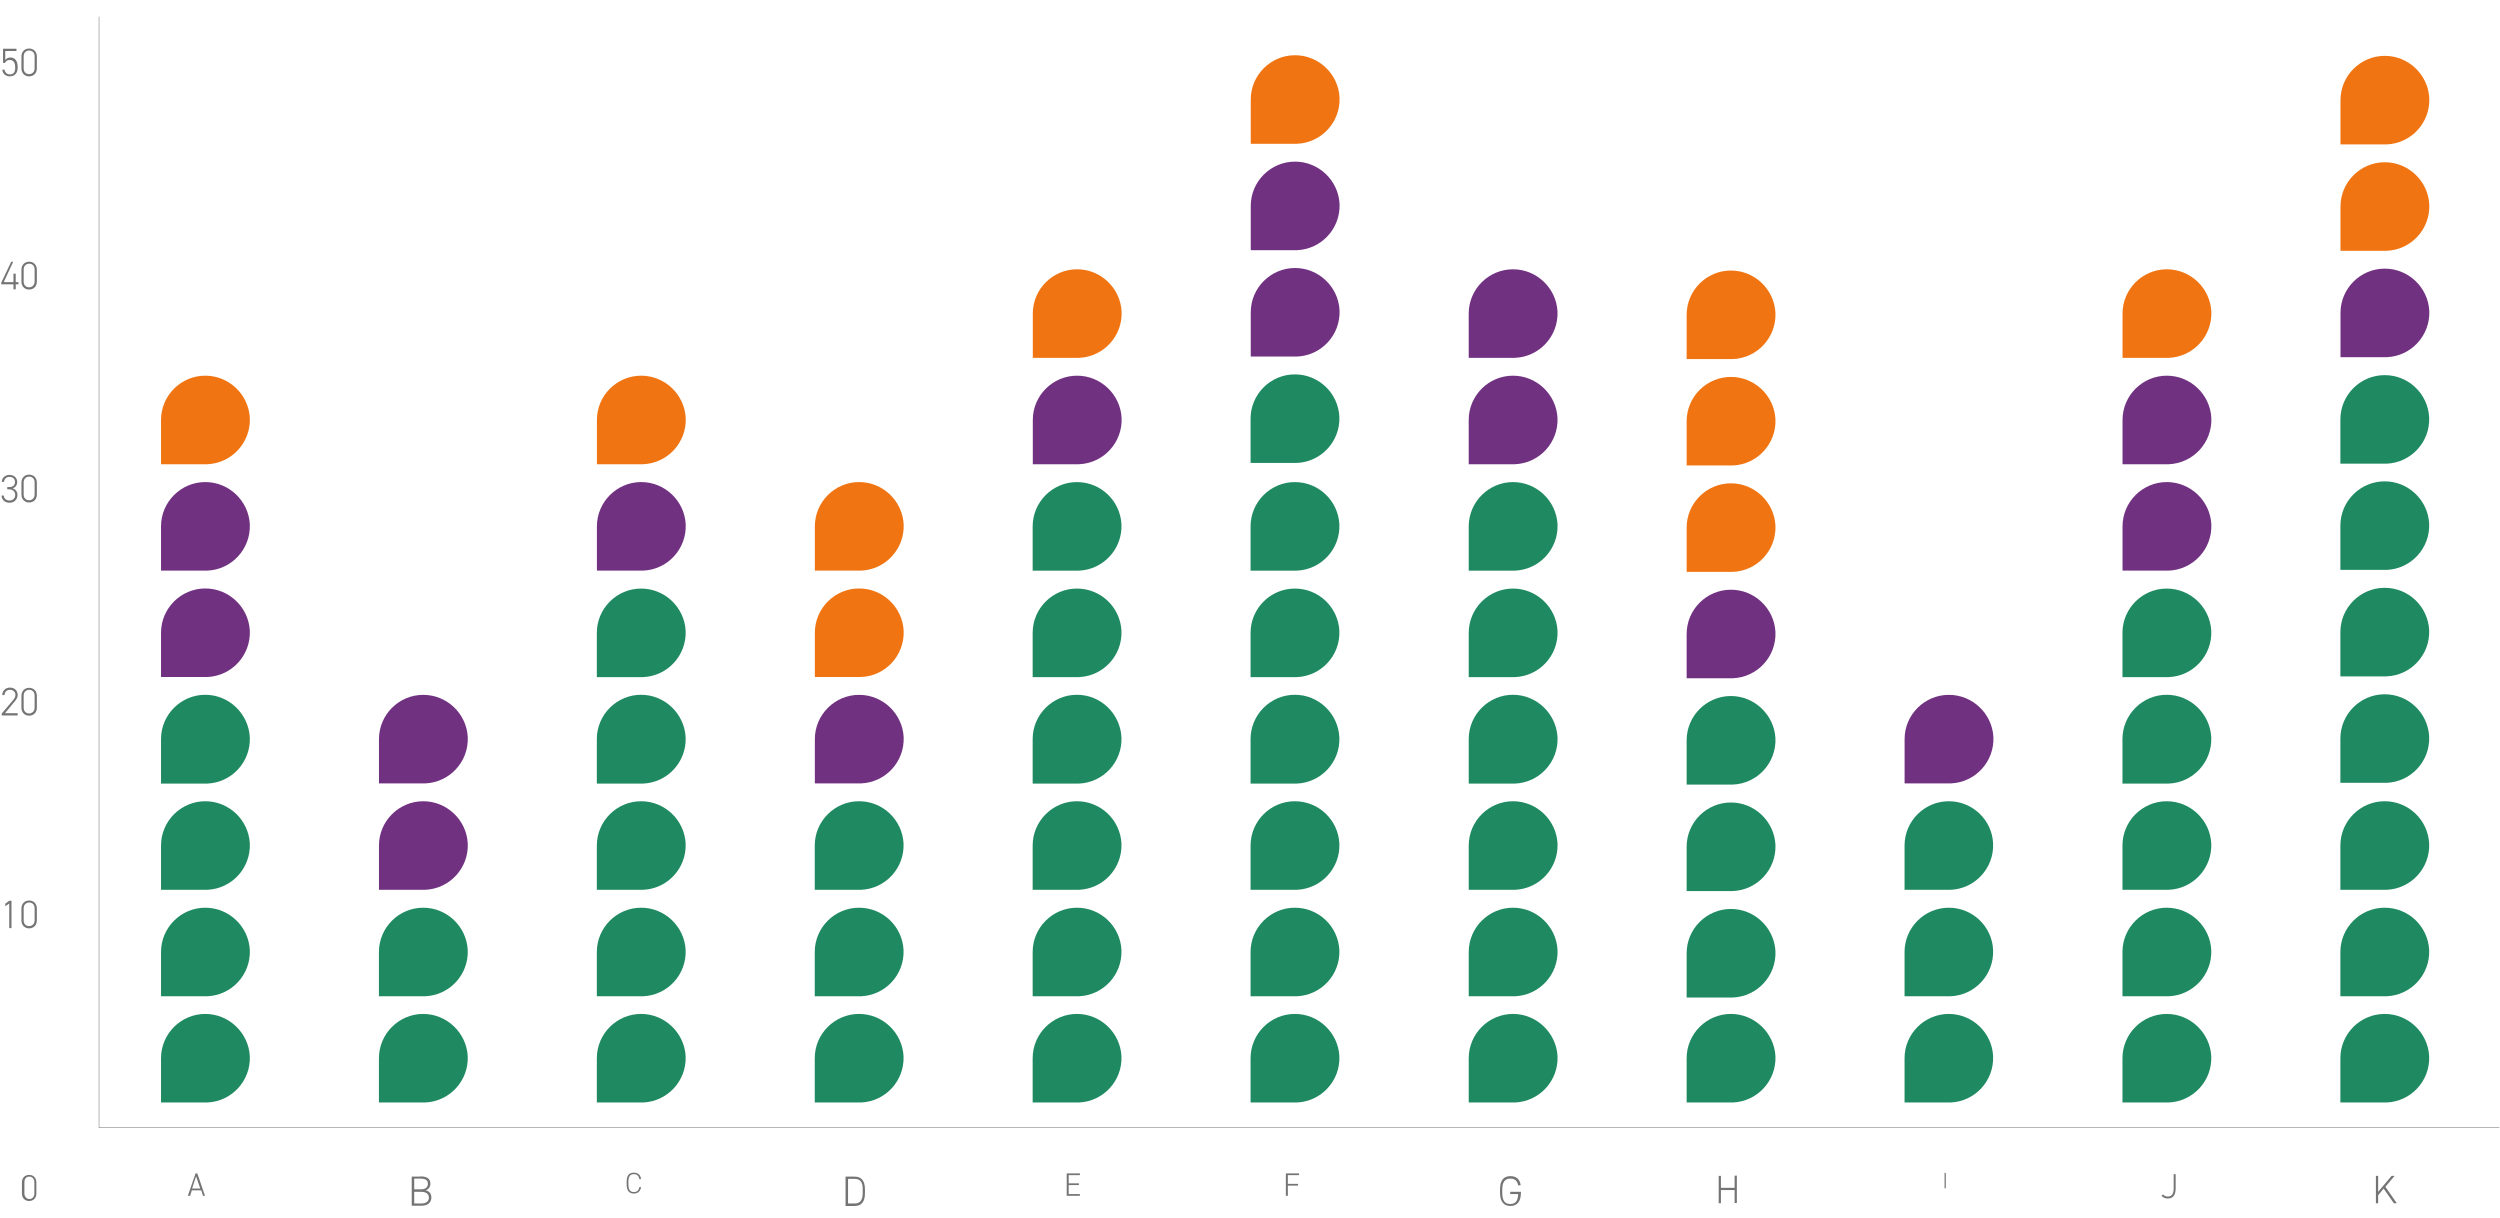 <svg id="Layer_1" xmlns="http://www.w3.org/2000/svg" xmlns:xlink="http://www.w3.org/1999/xlink" viewBox="0 0 1005 489.7" style="enable-background:new 0 0 1005 489.7;"><style>.st0{fill:none;stroke:#8C8B8B;stroke-width:0.25;}
.st1{enable-background:new ;}
.st2{fill:#757474;}
.st3{clip-path:url(#SVGID_2_);}
.st4{fill:#713181;}
.st5{fill:#1F8A62;}
.st6{clip-path:url(#SVGID_4_);}
.st7{fill:#F07512;}
.st8{clip-path:url(#SVGID_6_);}
.st9{clip-path:url(#SVGID_8_);}
.st10{clip-path:url(#SVGID_10_);}
.st11{clip-path:url(#SVGID_12_);}
.st12{clip-path:url(#SVGID_14_);}
.st13{clip-path:url(#SVGID_16_);}
.st14{clip-path:url(#SVGID_18_);}
.st15{clip-path:url(#SVGID_20_);}
.st16{clip-path:url(#SVGID_22_);}
.st17{clip-path:url(#SVGID_24_);}
.st18{clip-path:url(#SVGID_26_);}
.st19{clip-path:url(#SVGID_28_);}
.st20{clip-path:url(#SVGID_30_);}
.st21{clip-path:url(#SVGID_32_);}
.st22{clip-path:url(#SVGID_34_);}
.st23{clip-path:url(#SVGID_36_);}
.st24{clip-path:url(#SVGID_38_);}
.st25{clip-path:url(#SVGID_40_);}
.st26{clip-path:url(#SVGID_42_);}
.st27{clip-path:url(#SVGID_44_);}
.st28{clip-path:url(#SVGID_46_);}
.st29{clip-path:url(#SVGID_48_);}
.st30{clip-path:url(#SVGID_50_);}
.st31{clip-path:url(#SVGID_52_);}
.st32{clip-path:url(#SVGID_54_);}
.st33{clip-path:url(#SVGID_56_);}</style><g transform="translate(-78.285 -259.596)"><path class="st0" d="M118.1 266.3v446.6H1083"/><g class="st1"><path class="st2" d="M153.8 740.3l3.1-9h.7l3.1 9h-.8l-.7-2.2h-3.8l-.7 2.2H153.8zM155.5 737.4h3.3l-1.7-4.9L155.5 737.4z"/></g><g class="st1"><path class="st2" d="M82.9 632.7H82v-9.9l-1.6 1.1v-1l1.6-1.2h.9v11z"/><path class="st2" d="M93.1 629.6c0 2-1.4 3.2-3.1 3.2-1.7.0-3.1-1.2-3.1-3.2v-4.8c0-2 1.4-3.2 3.1-3.2 1.7.0 3.1 1.2 3.1 3.2V629.6zM90 622.4c-1.2.0-2.2.9-2.2 2.3v4.9c0 1.4.9 2.3 2.2 2.3 1.2.0 2.2-.9 2.2-2.3v-4.9C92.2 623.3 91.3 622.4 90 622.4z"/></g><g class="st1"><path class="st2" d="M85.3 547.2H79v-.8l4-4.7c1-1.1 1.5-1.9 1.5-2.7.0-1.4-1.1-2.1-2.2-2.1-1.2.0-2.1.7-2.2 2.1h-.9c0-1.8 1.4-3 3.1-3 1.7.0 3.1 1.1 3.1 3 0 1.3-1 2.4-1.9 3.4l-3.2 3.9h5.1V547.2z"/><path class="st2" d="M93.1 544.1c0 2-1.4 3.2-3.1 3.2-1.7.0-3.1-1.2-3.1-3.2v-4.8c0-2 1.4-3.2 3.1-3.2 1.7.0 3.1 1.2 3.1 3.2V544.1zM90 536.9c-1.2.0-2.2.9-2.2 2.3v4.9c0 1.4.9 2.3 2.2 2.3 1.2.0 2.2-.9 2.2-2.3v-4.9C92.2 537.8 91.3 536.9 90 536.9z"/></g><g class="st1"><path class="st2" d="M81.3 455.4h.6c1.7.0 2.4-.8 2.4-2.1.0-1.1-.8-2-2.2-2-1.2.0-2.1.8-2.2 2H79c0-1.7 1.5-2.8 3.1-2.8 1.8.0 3.1 1.2 3.1 2.9.0 1.3-.8 2.2-1.8 2.5 1.1.4 1.9 1.3 1.9 2.7.0 1.7-1.2 3.1-3.1 3.1-2.1.0-3.2-1.2-3.3-2.9h.9c.1 1.2.9 2 2.4 2 1.2.0 2.2-.9 2.2-2.2.0-1.4-.9-2.3-2.6-2.3h-.6V455.4z"/><path class="st2" d="M93.1 458.4c0 2-1.4 3.2-3.1 3.2-1.7.0-3.1-1.2-3.1-3.2v-4.8c0-2 1.4-3.2 3.1-3.2 1.7.0 3.1 1.2 3.1 3.2V458.4zM90 451.2c-1.2.0-2.2.9-2.2 2.3v4.9c0 1.4.9 2.3 2.2 2.3 1.2.0 2.2-.9 2.2-2.3v-4.9C92.2 452.1 91.3 451.2 90 451.2z"/></g><g class="st1"><path class="st2" d="M80.3 284.9h-.8v-5.7h5.4v.9h-4.5v3.6c.4-.5 1.1-1 2-1 2.1.0 3 1.6 3 4 0 2.2-1.1 3.6-3.2 3.6-1.7.0-2.9-1.2-3-2.7h.9c.2 1.1 1 1.9 2.1 1.9 1.4.0 2.2-.7 2.2-2.7s-.7-3.1-2.2-3.1C81.2 283.7 80.6 284.2 80.3 284.9z"/><path class="st2" d="M93.1 287.1c0 2-1.4 3.2-3.1 3.2-1.7.0-3.1-1.2-3.1-3.2v-4.8c0-2 1.4-3.2 3.1-3.2 1.7.0 3.1 1.2 3.1 3.2V287.1zM90 279.9c-1.2.0-2.2.9-2.2 2.3v4.9c0 1.4.9 2.3 2.2 2.3 1.2.0 2.2-.9 2.2-2.3v-4.9C92.2 280.8 91.3 279.9 90 279.9z"/></g><g class="st1"><path class="st2" d="M83.6 364.8l-3.8 8.2h3.9v-3.4h.9v3.4h1.1v.9h-1.1v2h-.9v-2h-4.9v-.7l4-8.4H83.6z"/><path class="st2" d="M93.1 372.8c0 2-1.4 3.2-3.1 3.2-1.7.0-3.1-1.2-3.1-3.2V368c0-2 1.4-3.2 3.1-3.2 1.7.0 3.1 1.2 3.1 3.2V372.8zM90 365.6c-1.2.0-2.2.9-2.2 2.3v4.9c0 1.4.9 2.3 2.2 2.3 1.2.0 2.2-.9 2.2-2.3v-4.9C92.2 366.5 91.3 365.6 90 365.6z"/></g><g class="st1"><path class="st2" d="M92.9 739.4c0 1.9-1.3 3-2.9 3s-2.9-1.1-2.9-3v-4.5c0-1.9 1.3-3 2.9-3s2.9 1.1 2.9 3v4.5zM90.1 732.6c-1.2.0-2 .8-2 2.2v4.6c0 1.3.9 2.2 2 2.2s2-.8 2-2.2v-4.6C92.1 733.5 91.2 732.6 90.1 732.6z"/></g><g class="st1"><path class="st2" d="M600.5 731.3v.7H596v3.5h4.1v.7H596v4.1h-.8v-9H600.5z"/></g><g class="st1"><path class="st2" d="M247.3 732.5c2.7.0 4 1 4 3 0 1.3-.9 2.4-2 2.6 1.5.3 2.4 1.3 2.4 2.9s-1 3.3-4 3.3h-3.9v-11.7h3.5zM244.8 737.7h2.8c1.9.0 2.7-1 2.7-2.2s-.6-2.1-3-2.1h-2.5V737.7zM244.8 743.4h2.9c2 0 3-1 3-2.3.0-1.6-1.1-2.4-3.3-2.4h-2.6V743.4z"/></g><g class="st1"><path class="st2" d="M770.1 737.1h5.5v-4.9h.9v11h-.9V738h-5.5v5.3h-.9v-11h.9V737.1z"/></g><g class="st1"><path class="st2" d="M335.3 733.5c-.3-1.4-1.1-1.9-2.2-1.9-1.4.0-2.2.8-2.2 3.1v1c0 2.3.8 3.1 2.2 3.1 1.2.0 2-.6 2.2-2h.7c-.3 1.9-1.5 2.6-2.9 2.6-1.8.0-2.9-1-2.9-3.7v-1c0-2.7 1.1-3.7 2.9-3.7 1.5.0 2.7.8 2.9 2.6H335.3z"/></g><g class="st1"><path class="st2" d="M860.5 737.3H860v-6.2h.5V737.3z"/></g><g class="st1"><path class="st2" d="M689.7 738.5v.5c0 3.7-1.6 5.4-4.2 5.4-2.5.0-4.2-1.5-4.2-5.3v-1.4c0-3.8 1.6-5.3 4.2-5.3 2.1.0 3.8 1.1 4.1 3.7h-1c-.4-2-1.5-2.7-3.2-2.7-2 0-3.2 1.2-3.2 4.4v1.4c0 3.2 1.2 4.4 3.2 4.4s3.1-1.1 3.2-4h-3.2v-.9H689.7z"/></g><g class="st1"><path class="st2" d="M418.2 744.3v-11.7h3.6c2.6.0 4.2 1.4 4.2 5.2v1.4c0 3.8-1.6 5.2-4.2 5.2H418.2zM425.1 739.1v-1.4c0-3.2-1.2-4.2-3.3-4.2h-2.6v9.9h2.6C423.8 743.4 425.1 742.4 425.1 739.1z"/></g><g class="st1"><path class="st2" d="M947.9 739.8c.4.5 1 .8 1.8.8 1.6.0 2.4-1 2.4-3.3v-5.7h.8v5.7c0 2.9-1.2 4.1-3.2 4.1-1 0-2-.4-2.5-1.2L947.9 739.8z"/></g><g class="st1"><path class="st2" d="M512.4 731.3v.7h-4.5v3.3h4.1v.7h-4.1v3.6h4.5v.7h-5.3v-9H512.4z"/></g><g class="st1"><path class="st2" d="M1040.6 743.3l-4.1-5.9-2.2 2.7v3.2h-.9v-11h.9v6.4l5.4-6.4h1.2l-3.7 4.4 4.6 6.6H1040.6z"/></g><g transform="translate(114.414 259.596)"><g transform="translate(438.074 42.771)"><g><defs><rect id="SVGID_1_" x="0" y="0" width="92.7" height="61"/></defs><clipPath id="SVGID_2_"><use style="overflow:visible;" xlink:href="#SVGID_1_"/></clipPath><g class="st3"><path class="st4" d="M46.4 22.2c-9.8.0-17.8 8-17.8 17.8v17.8h18.6c9.8-.4 17.5-8.7 17.1-18.6C63.8 29.7 55.9 22.2 46.4 22.2"/></g></g></g><path class="st5" d="M484.4 150.5c-9.8.0-17.8 8-17.8 17.8v17.8h18.6c9.8-.4 17.5-8.7 17.1-18.6C501.8 158 494 150.5 484.4 150.5"/><g transform="translate(438.074)"><g><defs><rect id="SVGID_3_" x="0" width="92.7" height="61"/></defs><clipPath id="SVGID_4_"><use style="overflow:visible;" xlink:href="#SVGID_3_"/></clipPath><g class="st6"><path class="st7" d="M46.4 22.2c-9.8.0-17.8 8-17.8 17.8v17.8h18.6c9.8-.4 17.5-8.7 17.1-18.6C63.8 29.7 55.9 22.2 46.4 22.2"/></g></g></g><g transform="translate(438.074 85.539)"><g><defs><rect id="SVGID_5_" x="0" y="0" width="92.7" height="61"/></defs><clipPath id="SVGID_6_"><use style="overflow:visible;" xlink:href="#SVGID_5_"/></clipPath><g class="st8"><path class="st4" d="M46.4 22.2c-9.8.0-17.8 8-17.8 17.8v17.8h18.6c9.8-.4 17.5-8.7 17.1-18.6C63.8 29.7 55.9 22.2 46.4 22.2"/></g></g></g><g transform="translate(613.302 172.094)"><g transform="translate(0)"><g><defs><rect id="SVGID_7_" x="0" y="0" width="92.7" height="61"/></defs><clipPath id="SVGID_8_"><use style="overflow:visible;" xlink:href="#SVGID_7_"/></clipPath><g class="st9"><path class="st7" d="M46.4 22.2c-9.8.0-17.8 8-17.8 17.8v17.8h18.6c9.8-.4 17.5-8.7 17.1-18.6C63.8 29.7 55.9 22.2 46.4 22.2"/></g></g></g></g><path class="st5" d="M659.7 365.4c-9.8.0-17.8 8-17.8 17.8V401h18.6c9.8-.4 17.5-8.7 17.1-18.6C677.1 372.9 669.2 365.4 659.7 365.4"/><g transform="translate(613.302 86.552)"><g transform="translate(0)"><g><defs><rect id="SVGID_9_" x="0" y="0" width="92.7" height="61"/></defs><clipPath id="SVGID_10_"><use style="overflow:visible;" xlink:href="#SVGID_9_"/></clipPath><g class="st10"><path class="st7" d="M46.4 22.2c-9.8.0-17.8 8-17.8 17.8v17.8h18.6c9.8-.4 17.5-8.7 17.1-18.6C63.8 29.7 55.9 22.2 46.4 22.2"/></g></g></g></g><path class="st5" d="M659.7 279.8c-9.8.0-17.8 8-17.8 17.8v17.8h18.6c9.8-.4 17.5-8.7 17.1-18.6C677.1 287.4 669.2 279.8 659.7 279.8"/><g transform="translate(613.302 129.323)"><g transform="translate(0)"><g><defs><rect id="SVGID_11_" x="0" y="0" width="92.7" height="61"/></defs><clipPath id="SVGID_12_"><use style="overflow:visible;" xlink:href="#SVGID_11_"/></clipPath><g class="st11"><path class="st7" d="M46.4 22.2c-9.8.0-17.8 8-17.8 17.8v17.8h18.6c9.8-.4 17.5-8.7 17.1-18.6C63.8 29.7 55.9 22.2 46.4 22.2"/></g></g></g></g><path class="st5" d="M659.7 322.6c-9.8.0-17.8 8-17.8 17.8v17.8h18.6c9.8-.4 17.5-8.7 17.1-18.6C677.1 330.1 669.2 322.6 659.7 322.6"/><g transform="translate(613.302 214.862)"><g transform="translate(0)"><g><defs><rect id="SVGID_13_" x="0" y="0" width="92.7" height="61"/></defs><clipPath id="SVGID_14_"><use style="overflow:visible;" xlink:href="#SVGID_13_"/></clipPath><g class="st12"><path class="st4" d="M46.4 22.2c-9.8.0-17.8 8-17.8 17.8v17.8h18.6c9.8-.4 17.5-8.7 17.1-18.6C63.8 29.7 55.9 22.2 46.4 22.2"/></g></g></g></g><path class="st5" d="M922.5 150.8c-9.8.0-17.8 8-17.8 17.8v17.8h18.6c9.8-.4 17.5-8.7 17.1-18.6C939.9 158.3 932.1 150.8 922.5 150.8"/><g transform="translate(876.146 43.018)"><g><defs><rect id="SVGID_15_" x="0" y="0" width="92.7" height="61"/></defs><clipPath id="SVGID_16_"><use style="overflow:visible;" xlink:href="#SVGID_15_"/></clipPath><g class="st13"><path class="st7" d="M46.4 22.2c-9.8.0-17.8 8-17.8 17.8v17.8h18.6c9.8-.4 17.5-8.7 17.1-18.6C63.8 29.7 55.9 22.2 46.4 22.2"/></g></g></g><path class="st5" d="M922.5 236.3c-9.8.0-17.8 8-17.8 17.8v17.8h18.6c9.8-.4 17.5-8.7 17.1-18.6C939.9 243.8 932.1 236.3 922.5 236.3"/><g transform="translate(876.146 85.789)"><g><defs><rect id="SVGID_17_" x="0" y="0" width="92.7" height="61"/></defs><clipPath id="SVGID_18_"><use style="overflow:visible;" xlink:href="#SVGID_17_"/></clipPath><g class="st14"><path class="st4" d="M46.4 22.2c-9.8.0-17.8 8-17.8 17.8v17.8h18.6c9.8-.4 17.5-8.7 17.1-18.6C63.8 29.7 55.9 22.2 46.4 22.2"/></g></g></g><path class="st5" d="M922.5 279.1c-9.8.0-17.8 8-17.8 17.8v17.8h18.6c9.8-.4 17.5-8.7 17.1-18.6C939.9 286.6 932.1 279.1 922.5 279.1"/><g transform="translate(876.146 0.25)"><g><defs><rect id="SVGID_19_" x="0" width="92.7" height="61"/></defs><clipPath id="SVGID_20_"><use style="overflow:visible;" xlink:href="#SVGID_19_"/></clipPath><g class="st15"><path class="st7" d="M46.4 22.2c-9.8.0-17.8 8-17.8 17.8v17.8h18.6c9.8-.4 17.5-8.7 17.1-18.6C63.8 29.7 55.9 22.2 46.4 22.2"/></g></g></g><path class="st5" d="M922.5 193.5c-9.8.0-17.8 8-17.8 17.8v17.8h18.6c9.8-.4 17.5-8.7 17.1-18.6C939.9 201.1 932.1 193.5 922.5 193.5"/><path class="st5" d="M46.4 407.6c-9.8.0-17.8 8-17.8 17.8v17.8h18.6c9.8-.4 17.5-8.7 17.1-18.6C63.8 415.2 55.9 407.6 46.4 407.6"/><path class="st5" d="M46.4 364.9c-9.8.0-17.8 8-17.8 17.8v17.8h18.6c9.8-.4 17.5-8.7 17.1-18.6C63.8 372.4 55.9 364.9 46.4 364.9"/><g transform="translate(0 171.591)"><g><defs><rect id="SVGID_21_" x="0" y="0" width="92.7" height="61"/></defs><clipPath id="SVGID_22_"><use style="overflow:visible;" xlink:href="#SVGID_21_"/></clipPath><g class="st16"><path class="st4" d="M46.4 22.2c-9.8.0-17.8 8-17.8 17.8v17.8h18.6c9.8-.4 17.5-8.7 17.1-18.6C63.8 29.7 55.9 22.2 46.4 22.2"/></g></g></g><path class="st5" d="M46.4 279.3c-9.8.0-17.8 8-17.8 17.8V315h18.6c9.8-.4 17.5-8.7 17.1-18.6C63.8 286.9 55.9 279.3 46.4 279.3"/><path class="st5" d="M46.4 322.1c-9.8.0-17.8 8-17.8 17.8v17.8h18.6c9.8-.4 17.5-8.7 17.1-18.6C63.8 329.6 55.9 322.1 46.4 322.1"/><g transform="translate(0 128.823)"><g><defs><rect id="SVGID_23_" x="0" y="0" width="92.7" height="61"/></defs><clipPath id="SVGID_24_"><use style="overflow:visible;" xlink:href="#SVGID_23_"/></clipPath><g class="st17"><path class="st7" d="M46.4 22.2c-9.8.0-17.8 8-17.8 17.8v17.8h18.6c9.8-.4 17.5-8.7 17.1-18.6C63.8 29.7 55.9 22.2 46.4 22.2"/></g></g></g><g transform="translate(0 214.362)"><g><defs><rect id="SVGID_25_" x="0" y="0" width="92.7" height="61"/></defs><clipPath id="SVGID_26_"><use style="overflow:visible;" xlink:href="#SVGID_25_"/></clipPath><g class="st18"><path class="st4" d="M46.4 22.2c-9.8.0-17.8 8-17.8 17.8v17.8h18.6c9.8-.4 17.5-8.7 17.1-18.6C63.8 29.7 55.9 22.2 46.4 22.2"/></g></g></g><path class="st5" d="M134 407.6c-9.8.0-17.8 8-17.8 17.8v17.8h18.6c9.8-.4 17.5-8.7 17.1-18.6C151.4 415.2 143.5 407.6 134 407.6"/><path class="st5" d="M484.4 407.6c-9.8.0-17.8 8-17.8 17.8v17.8h18.6c9.8-.4 17.5-8.7 17.1-18.6C501.8 415.2 494 407.6 484.4 407.6"/><path class="st5" d="M309.2 407.6c-9.8.0-17.8 8-17.8 17.8v17.8H310c9.8-.4 17.5-8.7 17.1-18.6C326.6 415.2 318.8 407.6 309.2 407.6"/><path class="st5" d="M659.7 407.6c-9.8.0-17.8 8-17.8 17.8v17.8h18.6c9.8-.4 17.5-8.7 17.1-18.6C677.1 415.2 669.2 407.6 659.7 407.6"/><path class="st5" d="M834.9 407.6c-9.8.0-17.8 8-17.8 17.8v17.8h18.6c9.8-.4 17.5-8.7 17.1-18.6C852.3 415.2 844.4 407.6 834.9 407.6"/><path class="st5" d="M221.6 407.6c-9.8.0-17.8 8-17.8 17.8v17.8h18.6c9.8-.4 17.5-8.7 17.1-18.6C239 415.2 231.1 407.6 221.6 407.6"/><path class="st5" d="M572.1 407.6c-9.8.0-17.8 8-17.8 17.8v17.8h18.6c9.8-.4 17.5-8.7 17.1-18.6C589.5 415.2 581.6 407.6 572.1 407.6"/><path class="st5" d="M396.8 407.6c-9.8.0-17.8 8-17.8 17.8v17.8h18.6c9.8-.4 17.5-8.7 17.1-18.6C414.2 415.2 406.4 407.6 396.8 407.6"/><path class="st5" d="M747.3 407.6c-9.8.0-17.8 8-17.8 17.8v17.8H748c9.8-.4 17.5-8.7 17.1-18.6C764.7 415.2 756.8 407.6 747.3 407.6"/><path class="st5" d="M922.5 407.6c-9.8.0-17.8 8-17.8 17.8v17.8h18.6c9.8-.4 17.5-8.7 17.1-18.6C939.9 415.2 932.1 407.6 922.5 407.6"/><path class="st5" d="M134 364.9c-9.8.0-17.8 8-17.8 17.8v17.8h18.6c9.8-.4 17.5-8.7 17.1-18.6C151.4 372.4 143.5 364.9 134 364.9"/><path class="st5" d="M484.4 364.9c-9.8.0-17.8 8-17.8 17.8v17.8h18.6c9.8-.4 17.5-8.7 17.1-18.6C501.8 372.4 494 364.9 484.4 364.9"/><path class="st5" d="M309.2 364.9c-9.8.0-17.8 8-17.8 17.8v17.8H310c9.8-.4 17.5-8.7 17.1-18.6-.5-9.5-8.3-17-17.9-17"/><path class="st5" d="M834.9 364.9c-9.8.0-17.8 8-17.8 17.8v17.8h18.6c9.8-.4 17.5-8.7 17.1-18.6C852.3 372.4 844.4 364.9 834.9 364.9"/><path class="st5" d="M221.6 364.9c-9.8.0-17.8 8-17.8 17.8v17.8h18.6c9.8-.4 17.5-8.7 17.1-18.6C239 372.4 231.1 364.9 221.6 364.9"/><path class="st5" d="M572.1 364.9c-9.8.0-17.8 8-17.8 17.8v17.8h18.6c9.8-.4 17.5-8.7 17.1-18.6C589.5 372.4 581.6 364.9 572.1 364.9"/><path class="st5" d="M396.8 364.9c-9.8.0-17.8 8-17.8 17.8v17.8h18.6c9.8-.4 17.5-8.7 17.1-18.6C414.2 372.4 406.4 364.9 396.8 364.9"/><path class="st5" d="M747.3 364.9c-9.8.0-17.8 8-17.8 17.8v17.8H748c9.8-.4 17.5-8.7 17.1-18.6C764.7 372.4 756.8 364.9 747.3 364.9"/><path class="st5" d="M922.5 364.9c-9.8.0-17.8 8-17.8 17.8v17.8h18.6c9.8-.4 17.5-8.7 17.1-18.6C939.9 372.4 932.1 364.9 922.5 364.9"/><path class="st5" d="M484.4 193.8c-9.8.0-17.8 8-17.8 17.8v17.8h18.6c9.8-.4 17.5-8.7 17.1-18.6C501.8 201.3 494 193.8 484.4 193.8"/><g transform="translate(262.842 171.591)"><g><defs><rect id="SVGID_27_" x="0" y="0" width="92.7" height="61"/></defs><clipPath id="SVGID_28_"><use style="overflow:visible;" xlink:href="#SVGID_27_"/></clipPath><g class="st19"><path class="st7" d="M46.4 22.2c-9.8.0-17.8 8-17.8 17.8v17.8h18.6c9.8-.4 17.5-8.7 17.1-18.6C63.8 29.7 55.9 22.2 46.4 22.2"/></g></g></g><g transform="translate(788.531 171.591)"><g><defs><rect id="SVGID_29_" x="0" y="0" width="92.7" height="61"/></defs><clipPath id="SVGID_30_"><use style="overflow:visible;" xlink:href="#SVGID_29_"/></clipPath><g class="st20"><path class="st4" d="M46.4 22.2c-9.8.0-17.8 8-17.8 17.8v17.8h18.6c9.8-.4 17.5-8.7 17.1-18.6C63.8 29.7 55.9 22.2 46.4 22.2"/></g></g></g><g transform="translate(175.229 171.591)"><g><defs><rect id="SVGID_31_" x="0" y="0" width="92.7" height="61"/></defs><clipPath id="SVGID_32_"><use style="overflow:visible;" xlink:href="#SVGID_31_"/></clipPath><g class="st21"><path class="st4" d="M46.4 22.2c-9.8.0-17.8 8-17.8 17.8v17.8h18.6c9.8-.4 17.5-8.7 17.1-18.6C63.8 29.7 55.9 22.2 46.4 22.2"/></g></g></g><path class="st5" d="M572.1 193.8c-9.8.0-17.8 8-17.8 17.8v17.8h18.6c9.8-.4 17.5-8.7 17.1-18.6C589.5 201.3 581.6 193.8 572.1 193.8"/><path class="st5" d="M396.8 193.8c-9.8.0-17.8 8-17.8 17.8v17.8h18.6c9.8-.4 17.5-8.7 17.1-18.6C414.2 201.3 406.4 193.8 396.8 193.8"/><g transform="translate(87.614 257.129)"><g><defs><rect id="SVGID_33_" x="0" y="0" width="92.7" height="61"/></defs><clipPath id="SVGID_34_"><use style="overflow:visible;" xlink:href="#SVGID_33_"/></clipPath><g class="st22"><path class="st4" d="M46.4 22.2c-9.8.0-17.8 8-17.8 17.8v17.8h18.6c9.8-.4 17.5-8.7 17.1-18.6C63.8 29.7 55.9 22.2 46.4 22.2"/></g></g></g><path class="st5" d="M484.4 279.3c-9.8.0-17.8 8-17.8 17.8V315h18.6c9.8-.4 17.5-8.7 17.1-18.6C501.8 286.9 494 279.3 484.4 279.3"/><g transform="translate(262.842 257.129)"><g><defs><rect id="SVGID_35_" x="0" y="0" width="92.7" height="61"/></defs><clipPath id="SVGID_36_"><use style="overflow:visible;" xlink:href="#SVGID_35_"/></clipPath><g class="st23"><path class="st4" d="M46.4 22.2c-9.8.0-17.8 8-17.8 17.8v17.8h18.6c9.8-.4 17.5-8.7 17.1-18.6C63.8 29.7 55.9 22.2 46.4 22.2"/></g></g></g><path class="st5" d="M834.9 279.3c-9.8.0-17.8 8-17.8 17.8V315h18.6c9.8-.4 17.5-8.7 17.1-18.6C852.3 286.9 844.4 279.3 834.9 279.3"/><path class="st5" d="M221.6 279.3c-9.8.0-17.8 8-17.8 17.8V315h18.6c9.8-.4 17.5-8.7 17.1-18.6C239 286.9 231.1 279.3 221.6 279.3"/><path class="st5" d="M572.1 279.3c-9.8.0-17.8 8-17.8 17.8V315h18.6c9.8-.4 17.5-8.7 17.1-18.6C589.5 286.9 581.6 279.3 572.1 279.3"/><path class="st5" d="M396.8 279.3c-9.8.0-17.8 8-17.8 17.8V315h18.6c9.8-.4 17.5-8.7 17.1-18.6C414.2 286.9 406.4 279.3 396.8 279.3"/><g transform="translate(700.918 257.129)"><g><defs><rect id="SVGID_37_" x="0" y="0" width="92.7" height="61"/></defs><clipPath id="SVGID_38_"><use style="overflow:visible;" xlink:href="#SVGID_37_"/></clipPath><g class="st24"><path class="st4" d="M46.4 22.2c-9.8.0-17.8 8-17.8 17.8v17.8h18.6c9.8-.4 17.5-8.7 17.1-18.6C63.8 29.7 55.9 22.2 46.4 22.2"/></g></g></g><g transform="translate(788.531 86.052)"><g><defs><rect id="SVGID_39_" x="0" y="0" width="92.7" height="61"/></defs><clipPath id="SVGID_40_"><use style="overflow:visible;" xlink:href="#SVGID_39_"/></clipPath><g class="st25"><path class="st7" d="M46.4 22.2c-9.8.0-17.8 8-17.8 17.8v17.8h18.6c9.8-.4 17.5-8.7 17.1-18.6C63.8 29.7 55.9 22.2 46.4 22.2"/></g></g></g><g transform="translate(525.69 86.052)"><g><defs><rect id="SVGID_41_" x="0" y="0" width="92.7" height="61"/></defs><clipPath id="SVGID_42_"><use style="overflow:visible;" xlink:href="#SVGID_41_"/></clipPath><g class="st26"><path class="st4" d="M46.4 22.2c-9.8.0-17.8 8-17.8 17.8v17.8h18.6c9.8-.4 17.5-8.7 17.1-18.6C63.8 29.7 55.9 22.2 46.4 22.2"/></g></g></g><g transform="translate(350.458 86.052)"><g><defs><rect id="SVGID_43_" x="0" y="0" width="92.7" height="61"/></defs><clipPath id="SVGID_44_"><use style="overflow:visible;" xlink:href="#SVGID_43_"/></clipPath><g class="st27"><path class="st7" d="M46.4 22.2c-9.8.0-17.8 8-17.8 17.8v17.8h18.6c9.8-.4 17.5-8.7 17.1-18.6C63.8 29.7 55.9 22.2 46.4 22.2"/></g></g></g><g transform="translate(87.614 299.898)"><g><defs><rect id="SVGID_45_" x="0" y="0" width="92.7" height="61"/></defs><clipPath id="SVGID_46_"><use style="overflow:visible;" xlink:href="#SVGID_45_"/></clipPath><g class="st28"><path class="st4" d="M46.4 22.2c-9.8.0-17.8 8-17.8 17.8v17.8h18.6c9.8-.4 17.5-8.7 17.1-18.6C63.8 29.7 55.9 22.2 46.4 22.2"/></g></g></g><path class="st5" d="M484.4 322.1c-9.8.0-17.8 8-17.8 17.8v17.8h18.6c9.8-.4 17.5-8.7 17.1-18.6C501.8 329.6 494 322.1 484.4 322.1"/><path class="st5" d="M309.2 322.1c-9.8.0-17.8 8-17.8 17.8v17.8H310c9.8-.4 17.5-8.7 17.1-18.6-.5-9.5-8.3-17-17.9-17"/><path class="st5" d="M834.9 322.1c-9.8.0-17.8 8-17.8 17.8v17.8h18.6c9.8-.4 17.5-8.7 17.1-18.6C852.3 329.6 844.4 322.1 834.9 322.1"/><path class="st5" d="M221.6 322.1c-9.8.0-17.8 8-17.8 17.8v17.8h18.6c9.8-.4 17.5-8.7 17.1-18.6C239 329.6 231.1 322.1 221.6 322.1"/><path class="st5" d="M572.1 322.1c-9.8.0-17.8 8-17.8 17.8v17.8h18.6c9.8-.4 17.5-8.7 17.1-18.6C589.5 329.6 581.6 322.1 572.1 322.1"/><path class="st5" d="M396.8 322.1c-9.8.0-17.8 8-17.8 17.8v17.8h18.6c9.8-.4 17.5-8.7 17.1-18.6C414.2 329.6 406.4 322.1 396.8 322.1"/><path class="st5" d="M747.3 322.1c-9.8.0-17.8 8-17.8 17.8v17.8H748c9.8-.4 17.5-8.7 17.1-18.6C764.7 329.6 756.8 322.1 747.3 322.1"/><path class="st5" d="M922.5 322.1c-9.8.0-17.8 8-17.8 17.8v17.8h18.6c9.8-.4 17.5-8.7 17.1-18.6C939.9 329.6 932.1 322.1 922.5 322.1"/><g transform="translate(788.531 128.823)"><g><defs><rect id="SVGID_47_" x="0" y="0" width="92.7" height="61"/></defs><clipPath id="SVGID_48_"><use style="overflow:visible;" xlink:href="#SVGID_47_"/></clipPath><g class="st29"><path class="st4" d="M46.4 22.2c-9.8.0-17.8 8-17.8 17.8v17.8h18.6c9.8-.4 17.5-8.7 17.1-18.6C63.8 29.7 55.9 22.2 46.4 22.2"/></g></g></g><g transform="translate(175.229 128.823)"><g><defs><rect id="SVGID_49_" x="0" y="0" width="92.7" height="61"/></defs><clipPath id="SVGID_50_"><use style="overflow:visible;" xlink:href="#SVGID_49_"/></clipPath><g class="st30"><path class="st7" d="M46.4 22.2c-9.8.0-17.8 8-17.8 17.8v17.8h18.6c9.8-.4 17.5-8.7 17.1-18.6C63.8 29.7 55.9 22.2 46.4 22.2"/></g></g></g><g transform="translate(525.69 128.823)"><g><defs><rect id="SVGID_51_" x="0" y="0" width="92.7" height="61"/></defs><clipPath id="SVGID_52_"><use style="overflow:visible;" xlink:href="#SVGID_51_"/></clipPath><g class="st31"><path class="st4" d="M46.4 22.2c-9.8.0-17.8 8-17.8 17.8v17.8h18.6c9.8-.4 17.5-8.7 17.1-18.6C63.8 29.7 55.9 22.2 46.4 22.2"/></g></g></g><g transform="translate(350.458 128.823)"><g><defs><rect id="SVGID_53_" x="0" y="0" width="92.7" height="61"/></defs><clipPath id="SVGID_54_"><use style="overflow:visible;" xlink:href="#SVGID_53_"/></clipPath><g class="st32"><path class="st4" d="M46.4 22.2c-9.8.0-17.8 8-17.8 17.8v17.8h18.6c9.8-.4 17.5-8.7 17.1-18.6C63.8 29.7 55.9 22.2 46.4 22.2"/></g></g></g><path class="st5" d="M484.4 236.6c-9.8.0-17.8 8-17.8 17.8v17.8h18.6c9.8-.4 17.5-8.7 17.1-18.6C501.8 244.1 494 236.6 484.4 236.6"/><g transform="translate(262.842 214.362)"><g><defs><rect id="SVGID_55_" x="0" y="0" width="92.7" height="61"/></defs><clipPath id="SVGID_56_"><use style="overflow:visible;" xlink:href="#SVGID_55_"/></clipPath><g class="st33"><path class="st7" d="M46.4 22.2c-9.8.0-17.8 8-17.8 17.8v17.8h18.6c9.8-.4 17.5-8.7 17.1-18.6C63.8 29.7 55.9 22.2 46.4 22.2"/></g></g></g><path class="st5" d="M834.9 236.6c-9.8.0-17.8 8-17.8 17.8v17.8h18.6c9.8-.4 17.5-8.7 17.1-18.6C852.3 244.1 844.4 236.6 834.9 236.6"/><path class="st5" d="M221.6 236.6c-9.8.0-17.8 8-17.8 17.8v17.8h18.6c9.8-.4 17.5-8.7 17.1-18.6C239 244.1 231.1 236.6 221.6 236.6"/><path class="st5" d="M572.1 236.6c-9.8.0-17.8 8-17.8 17.8v17.8h18.6c9.8-.4 17.5-8.7 17.1-18.6C589.5 244.1 581.6 236.6 572.1 236.6"/><path class="st5" d="M396.8 236.6c-9.8.0-17.8 8-17.8 17.8v17.8h18.6c9.8-.4 17.5-8.7 17.1-18.6C414.2 244.1 406.4 236.6 396.8 236.6"/></g></g></svg>